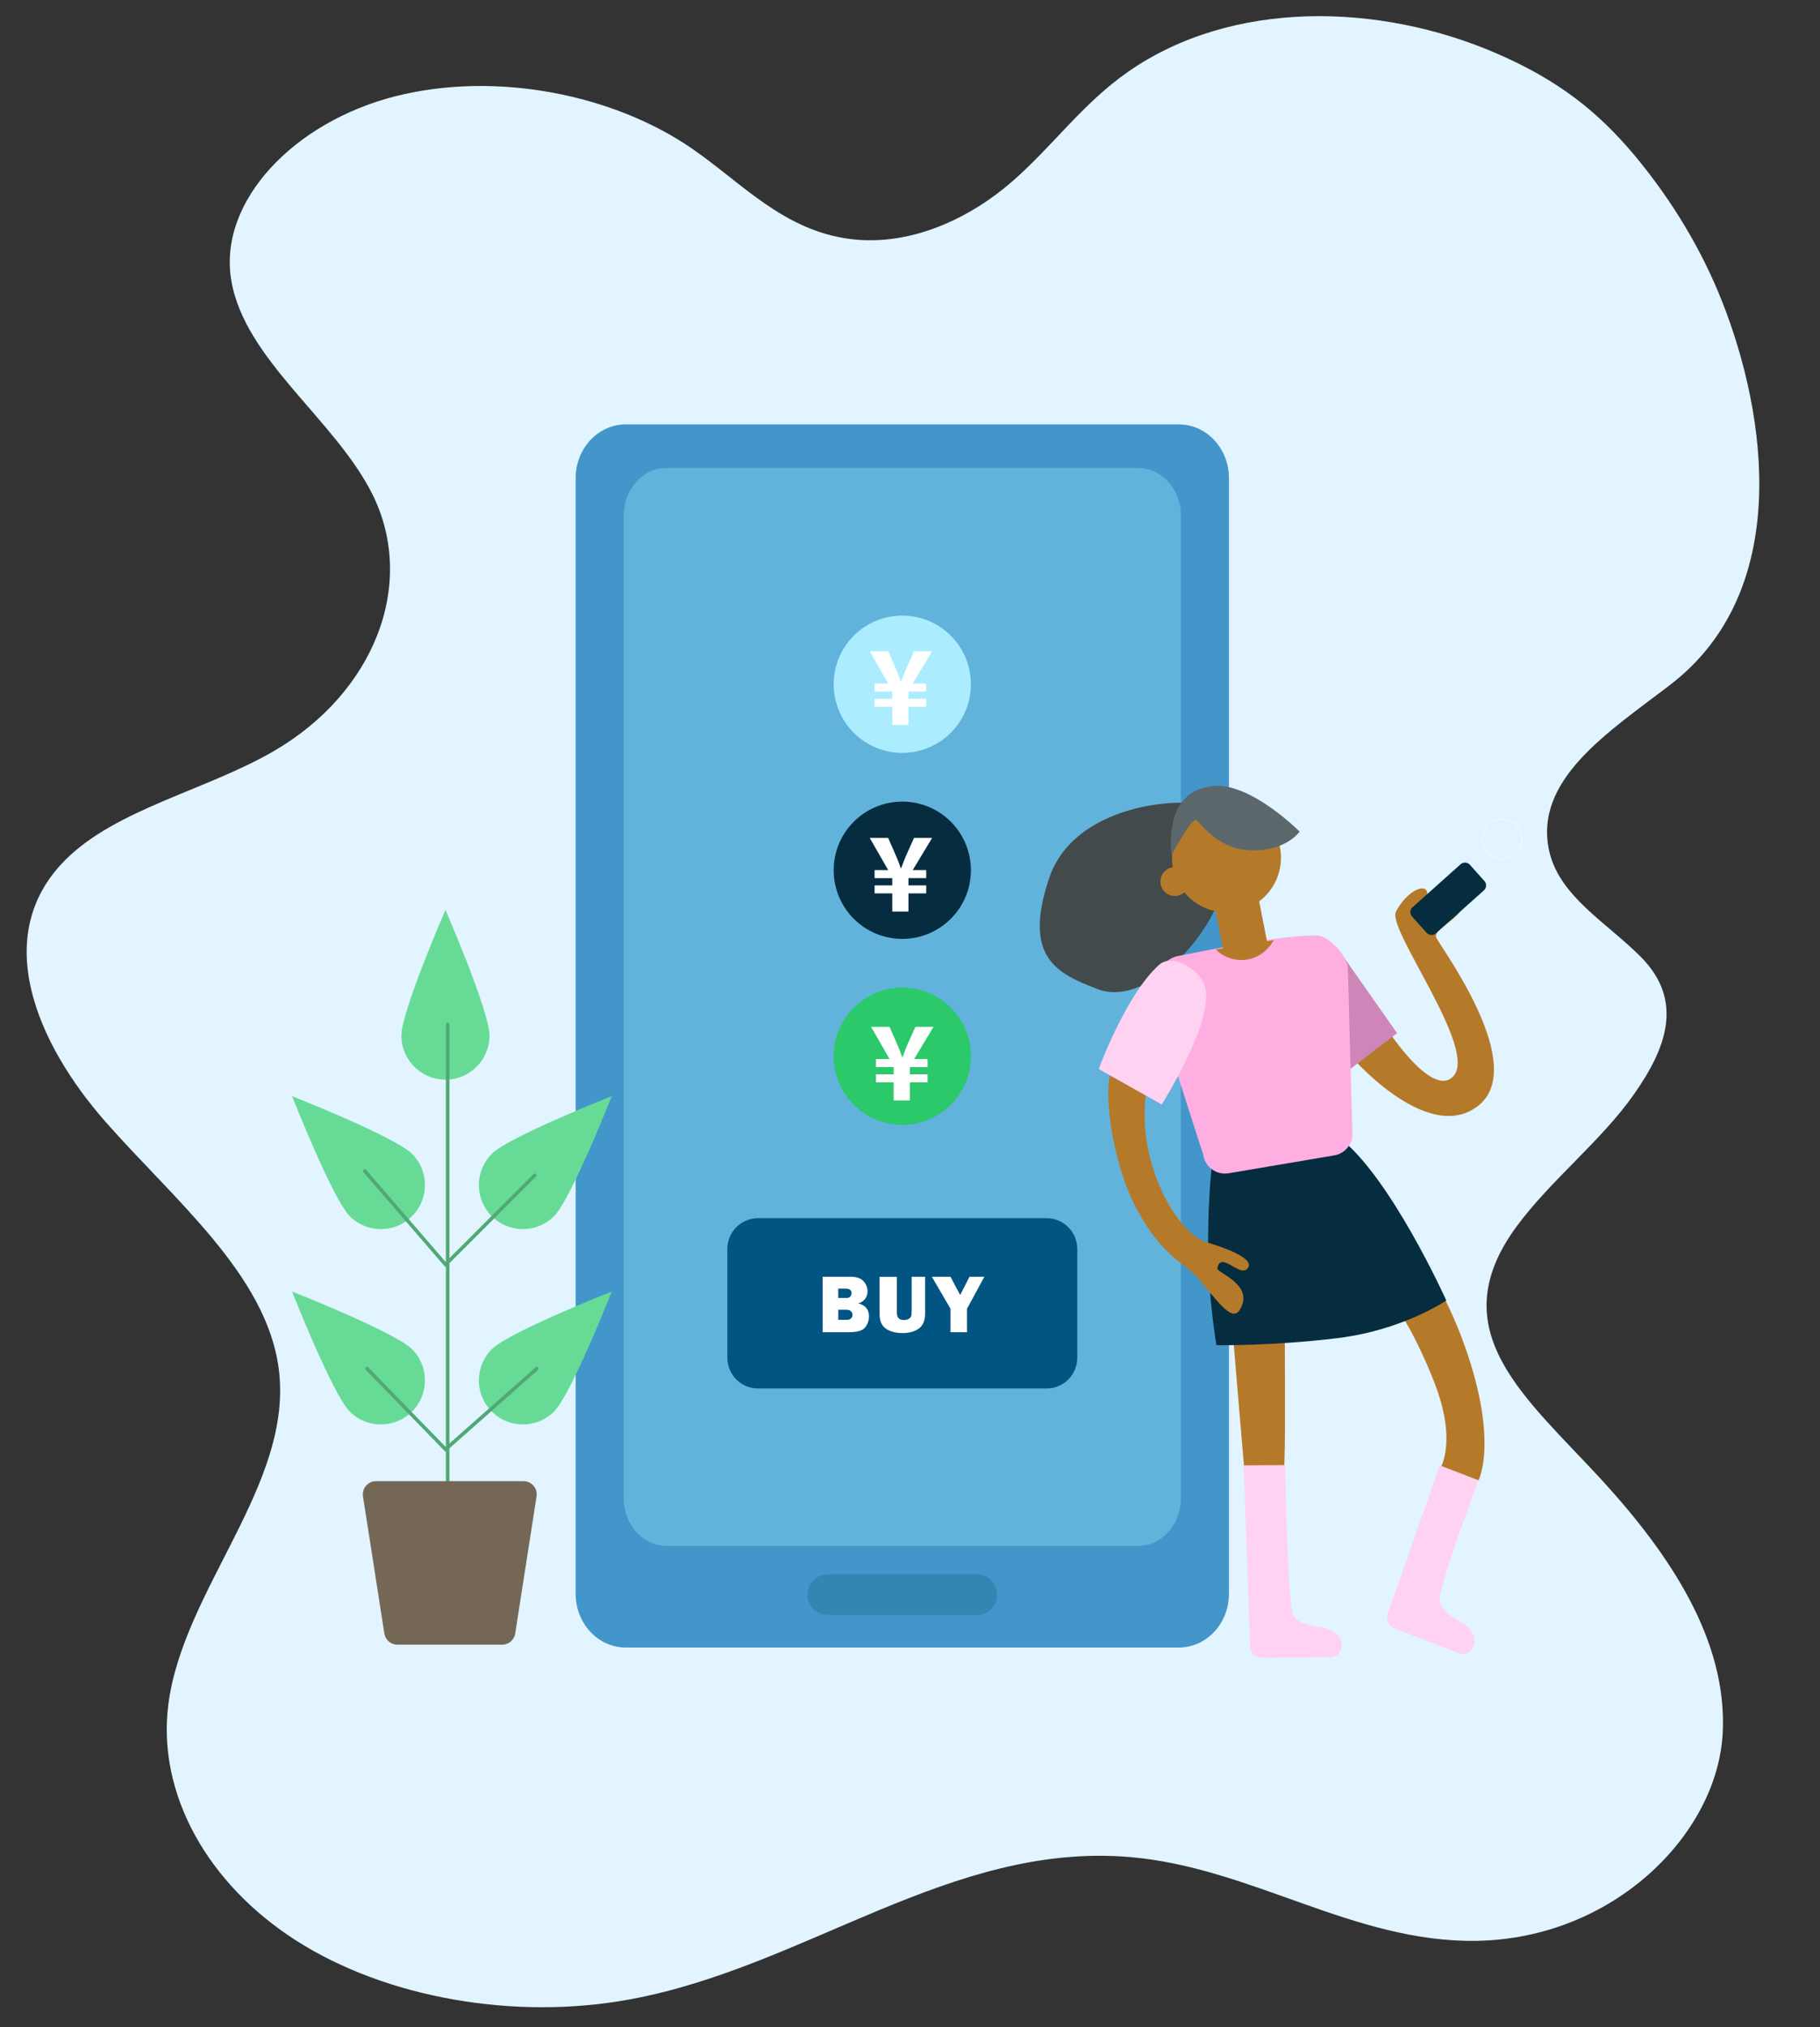 <?xml version="1.0" encoding="utf-8"?>
<!-- Generator: Adobe Illustrator 15.1.0, SVG Export Plug-In . SVG Version: 6.00 Build 0)  -->
<!DOCTYPE svg PUBLIC "-//W3C//DTD SVG 1.1//EN" "http://www.w3.org/Graphics/SVG/1.1/DTD/svg11.dtd">
<svg version="1.1" id="Layer_1" xmlns="http://www.w3.org/2000/svg" xmlns:xlink="http://www.w3.org/1999/xlink" x="0px" y="0px"
	 width="112.584px" height="125.334px" viewBox="35.083 -26.667 112.584 125.334"
	 enable-background="new 35.083 -26.667 112.584 125.334" xml:space="preserve">
<rect x="35.083" y="-26.667" width="112.584" height="125.334" fill="#333333" stroke="none"/>
<g>
</g>
<g>
	<path fill="#E1F4FF" d="M141.649,80.474c-0.318,6.287-6.789,12.75-15.275,12.861c-7.563,0.1-13.865-4.533-21.377-5.18
		c-11.1-0.949-20.054,6.785-30.916,8.793c-7.138,1.322-15.089-0.072-20.65-3.613c-5.569-3.547-8.624-9.154-7.938-14.588
		c0.898-7.158,7.797-13.68,6.826-20.832c-0.777-5.762-6.431-10.366-10.697-15.208c-4.263-4.839-7.163-11.511-2.516-16.186
		c3.133-3.156,8.709-4.316,12.882-6.729c6.273-3.625,8.873-10.365,6.142-15.878c-2.321-4.657-7.94-8.351-8.746-13.282
		c-0.795-4.866,3.893-9.761,10.159-11.348c6.27-1.585,13.535-0.088,18.361,3.246c3.07,2.117,5.645,5.056,9.777,5.581
		c3.81,0.484,7.505-1.363,10.013-3.555c2.514-2.189,4.341-4.808,7.161-6.777c6.419-4.48,15.515-4.297,22.793-1.148
		c3.81,1.647,6.272,3.583,8.593,6.362c2.318,2.795,4.121,5.821,5.366,8.969c2.785,7.044,4.363,17.898-3.192,23.702
		c-3.766,2.893-8.52,5.875-7.488,10.332c0.64,2.752,3.485,4.34,5.621,6.464c2.754,2.743,1.592,5.707-0.382,8.523
		c-2.036,2.905-5.165,5.319-7.277,8.196c-4.749,6.463,0.62,10.577,5.313,15.7C138.413,69.482,141.938,74.769,141.649,80.474z"/>
	<path opacity="0.3" fill="#FFFFFF" enable-background="new    " d="M128.007,26.51c-0.721,0-1.311-0.586-1.311-1.307
		c0-0.722,0.588-1.308,1.311-1.308c0.721,0,1.309,0.586,1.309,1.308C129.316,25.924,128.728,26.51,128.007,26.51z M128.007,24.047
		c-0.641,0-1.156,0.52-1.156,1.156c0,0.639,0.521,1.157,1.156,1.157c0.637,0,1.156-0.521,1.156-1.157
		C129.165,24.565,128.646,24.047,128.007,24.047z"/>
	<path d="M86.808,49.478c0.014-0.002,0.026-0.002,0.039-0.002v-0.033C86.835,49.453,86.822,49.465,86.808,49.478"/>
	<g>
		<g>
			<path fill="#4396CA" d="M108.003,75.2H73.795c-1.714,0-3.103-1.487-3.103-3.323V2.896c0-1.835,1.389-3.323,3.103-3.323h34.208
				c1.713,0,3.102,1.487,3.102,3.323v68.98C111.105,73.712,109.716,75.2,108.003,75.2z"/>
		</g>
		<g>
			<path fill="#61B3DB" d="M105.484,68.914h-29.17c-1.461,0-2.646-1.313-2.646-2.93V5.196c0-1.617,1.185-2.928,2.646-2.928h29.17
				c1.462,0,2.646,1.311,2.646,2.928v60.788C108.129,67.601,106.946,68.914,105.484,68.914z"/>
		</g>
		<g>
			<path fill="#3287B2" d="M96.768,71.93c0,0.694-0.563,1.258-1.258,1.258h-9.223c-0.694,0-1.258-0.563-1.258-1.258l0,0
				c0-0.694,0.563-1.258,1.258-1.258h9.223C96.206,70.672,96.768,71.236,96.768,71.93L96.768,71.93z"/>
		</g>
		<g>
			<g>
				<path fill="#424A4C" d="M110.053,23.309c-0.885-0.774-8.41-0.608-10.069,4.316c-1.66,4.924,0.514,5.912,2.987,6.86
					c3.319,1.272,7.857-4.149,7.857-7.138C110.829,24.361,110.053,23.309,110.053,23.309z"/>
			</g>
			<g>
				<path fill="#B5792A" d="M117.4,43.228l-6.95,0.833c0,0,0.128,2.438,0.71,9.513c0.373,4.522,0.886,10.513,0.886,10.513
					l2.434,0.774c0.168-2.122,0.05-6.9,0.086-13.43c0.009-1.591,0.081-2.495,0.374-2.623c0.958-0.415,2.373-0.883,3.413,0.949
					c1.506,2.65,3.273,3.548,5.423,8.963c1.494,3.762,0.387,5.421,0.387,5.421l2.38,0.72c0,0,1.328-2.545-1.051-8.852
					C123.146,49.794,117.4,43.228,117.4,43.228z"/>
			</g>
			<g>
				<path fill="#FFD2F1" d="M126.542,64.861l-2.394-0.925l-3.214,9.161c-0.141,0.364,0.041,0.774,0.406,0.915l3.961,1.532
					c0.908,0.351,1.628-1.144,0.093-1.957c-0.484-0.256-1.336-0.832-1.266-1.391C124.308,70.75,126.542,64.861,126.542,64.861z"/>
			</g>
			<g>
				<path fill="#FFD2F1" d="M114.583,63.919l-2.566,0.016l0.399,11.186c0.002,0.391,0.321,0.705,0.713,0.703l4.247-0.026
					c0.973-0.006,1.097-1.659-0.631-1.854c-0.545-0.062-1.547-0.285-1.687-0.829C114.696,71.7,114.583,63.919,114.583,63.919z"/>
			</g>
			<g>
				<path fill="#B5792A" d="M120.4,36.202c0.221,0.442,3.213,5.112,4.574,3.688c1.586-1.66-4.095-9.074-3.541-10.182
					c0.553-1.105,1.696-1.807,1.918-1.254c0.221,0.554-1.07,0.996-0.849,1.439c0.221,0.442,2.545-2.767,3.099-1.328
					c0.553,1.438-1.991,2.102-1.66,2.766c0.332,0.664,5.754,7.968,2.545,10.402s-8.041-3.319-8.041-3.319L120.4,36.202z"/>
			</g>
			<g>
				<path fill="#062C3F" d="M110.165,44.611c0,0-0.352,1.697-0.352,5.901c0,2.946,0.517,5.994,0.517,5.994s3.486,0.056,7.525-0.442
					c4.039-0.497,6.694-2.324,6.694-2.324s-3.485-7.745-6.694-10.125C114.646,41.236,110.165,44.611,110.165,44.611z"/>
			</g>
			<g>
				<path fill="#CE86B8" d="M113.169,33.51l4.876,6.354l3.459-2.654l-3.605-5.135c-0.267-0.343-1.02-0.939-1.373-0.687
					L113.169,33.51z"/>
			</g>
			<g>
				<path fill="#FFAEE2" d="M117.579,44.777l-6.529,1.106c-0.744,0.104-1.433-0.414-1.536-1.157l-3.298-10.247
					c-0.105-0.745,0.958-1.888,1.695-2.029c2.089-0.401,6.296-1.294,8.631-1.276c0.749,0.005,1.813,1.229,1.917,1.973l0.278,10.095
					C118.84,43.985,118.323,44.672,117.579,44.777z"/>
			</g>
			<g>
				<defs>
					<path id="SVGID_1_" d="M117.426,44.868l-7.229,1.05c-0.744,0.106-1.432-0.428-1.536-1.197l-2.446-10.63
						c-0.105-0.769,0.413-1.479,1.157-1.588l8.903-1.426c0.744-0.108,2.078,0.869,2.183,1.638l0.126,10.565
						C118.689,44.048,118.17,44.759,117.426,44.868z"/>
				</defs>
				<clipPath id="SVGID_2_">
					<use xlink:href="#SVGID_1_"  overflow="visible"/>
				</clipPath>
				<g clip-path="url(#SVGID_2_)">
					<path fill="#B5792A" d="M114.126,30.682c-0.189,1.292-1.357,2.18-2.607,1.983c-1.25-0.198-2.108-1.405-1.917-2.696
						c0.19-1.293,1.357-2.181,2.607-1.983S114.318,29.39,114.126,30.682z"/>
				</g>
			</g>
			<g>
				
					<rect x="110.356" y="27.643" transform="matrix(0.981 -0.193 0.193 0.981 -3.651 22.14)" fill="#B5792A" width="2.761" height="4.311"/>
			</g>
			<g>
				<circle fill="#B5792A" cx="110.951" cy="26.368" r="3.371"/>
			</g>
			<g>
				<circle fill="#B5792A" cx="107.758" cy="27.838" r="0.894"/>
			</g>
			<g>
				<path fill="#062C3F" d="M123.906,31.038l2.97-2.653c0.168-0.15,0.183-0.409,0.032-0.577l-0.897-1.005
					c-0.15-0.168-0.409-0.183-0.577-0.032l-2.97,2.654c-0.168,0.15-0.183,0.409-0.033,0.577l0.898,1.004
					C123.479,31.173,123.738,31.189,123.906,31.038z"/>
			</g>
			<g>
				<path fill="#B5792A" d="M103.912,39.41c-0.664,0.887-0.11,5.81,1.55,8.798c1.659,2.987,2.941,3.17,3.873,4.315
					c1.438,1.771,2.103,2.601,2.545,1.604c0.644-1.447-1.55-2.102-1.494-2.379c0.215-1.074,1.321,0.504,1.826,0.055
					c0.498-0.442-0.443-1.051-2.49-1.659c-1.645-0.489-3.651-3.928-3.817-7.304c-0.131-2.655,0.664-4.094,0.664-4.094L103.912,39.41
					z"/>
			</g>
			<g>
				<path fill="#FFD2F1" d="M109.579,34.197c0.79,2.037-2.633,7.428-2.633,7.428l-3.897-2.193c0,0,1.688-4.621,3.737-6.445
					C107.612,32.25,109.226,33.286,109.579,34.197z"/>
			</g>
			<g>
				<path fill="#5C676B" d="M107.564,26.186c0,0,1.217-2.268,1.494-2.157c0.276,0.11,1.271,1.826,3.43,1.881
					c2.158,0.056,2.988-1.161,2.988-1.161s-2.96-2.976-5.257-2.822C106.899,22.148,107.564,26.186,107.564,26.186z"/>
			</g>
		</g>
		<g>
			<g>
				<path fill="#67DB96" d="M59.913,37.363c0-1.505,2.726-7.771,2.726-7.771s2.725,6.267,2.725,7.771s-1.219,2.725-2.725,2.725
					S59.913,38.868,59.913,37.363z"/>
			</g>
			<g>
				<path fill="#51A874" d="M62.775,69.225c-0.061,0-0.11-0.05-0.11-0.11V36.683c0-0.062,0.049-0.11,0.11-0.11
					c0.062,0,0.11,0.049,0.11,0.11v32.432C62.885,69.175,62.836,69.225,62.775,69.225z"/>
			</g>
			<g>
				<path fill="#67DB96" d="M56.719,60.61c-1.065-1.064-3.569-7.422-3.569-7.422s6.358,2.504,7.422,3.568
					c1.064,1.063,1.064,2.789,0,3.854C59.508,61.673,57.782,61.673,56.719,60.61z"/>
			</g>
			<g>
				<path fill="#67DB96" d="M56.719,48.53c-1.065-1.064-3.569-7.422-3.569-7.422s6.358,2.504,7.422,3.567
					c1.064,1.064,1.064,2.79,0,3.854C59.508,49.594,57.782,49.594,56.719,48.53z"/>
			</g>
			<g>
				<path fill="#67DB96" d="M69.356,60.61c1.064-1.064,3.569-7.422,3.569-7.422s-6.358,2.504-7.422,3.568
					c-1.064,1.063-1.064,2.789,0,3.854C66.567,61.673,68.292,61.673,69.356,60.61z"/>
			</g>
			<g>
				<path fill="#67DB96" d="M69.356,48.53c1.064-1.064,3.569-7.422,3.569-7.422s-6.358,2.504-7.422,3.567
					c-1.064,1.064-1.064,2.79,0,3.854C66.567,49.594,68.292,49.594,69.356,48.53z"/>
			</g>
			<g>
				<path fill="#756756" d="M58.343,64.913h9.126c0.5,0,0.882,0.447,0.805,0.941l-1.321,8.479c-0.063,0.397-0.404,0.69-0.806,0.69
					h-6.483c-0.401,0-0.743-0.293-0.805-0.69l-1.322-8.479C57.461,65.36,57.843,64.913,58.343,64.913z"/>
			</g>
			<g>
				<path fill="#51A874" d="M62.638,51.682l-5.067-5.867c-0.041-0.046-0.035-0.115,0.011-0.155s0.117-0.035,0.156,0.011l4.912,5.687
					l5.431-5.43c0.043-0.043,0.113-0.043,0.156,0s0.043,0.113,0,0.157L62.638,51.682z"/>
			</g>
			<g>
				<path fill="#51A874" d="M62.638,63.096l-4.931-5.064c-0.043-0.045-0.042-0.114,0.001-0.156c0.044-0.043,0.114-0.042,0.157,0.001
					l4.784,4.915l5.567-4.921c0.045-0.04,0.115-0.036,0.156,0.011c0.04,0.045,0.036,0.115-0.01,0.155L62.638,63.096z"/>
			</g>
		</g>
		<g>
			<g>
				<path fill="#025482" d="M99.821,59.183H81.977c-1.05,0-1.901-0.852-1.901-1.902v-6.729c0-1.05,0.852-1.9,1.901-1.9h17.844
					c1.051,0,1.902,0.851,1.902,1.9v6.729C101.723,58.332,100.872,59.183,99.821,59.183z"/>
			</g>
			<g>
				<path fill="#FFFFFF" d="M85.968,55.702v-3.427h1.74c0.361,0,0.625,0.091,0.791,0.273c0.165,0.183,0.248,0.391,0.248,0.625
					c0,0.171-0.048,0.325-0.145,0.463c-0.096,0.139-0.239,0.233-0.431,0.285c0.444,0.107,0.666,0.374,0.666,0.799
					c0,0.255-0.078,0.481-0.235,0.683c-0.156,0.199-0.49,0.299-1.003,0.299H85.968z M86.938,53.587h0.486
					c0.122,0,0.209-0.03,0.259-0.093c0.051-0.062,0.076-0.128,0.076-0.198c0-0.19-0.118-0.286-0.353-0.286h-0.469V53.587z
					 M86.938,54.938h0.512c0.128,0,0.221-0.03,0.28-0.094c0.06-0.063,0.089-0.133,0.089-0.212s-0.028-0.151-0.087-0.217
					c-0.058-0.066-0.163-0.1-0.317-0.1h-0.477V54.938z"/>
				<path fill="#FFFFFF" d="M92.309,52.275v2.27c0,0.431-0.128,0.74-0.383,0.928c-0.256,0.188-0.588,0.283-0.998,0.283
					c-0.432,0-0.779-0.091-1.041-0.271s-0.393-0.476-0.393-0.885v-2.324h1.069v2.202c0,0.164,0.034,0.283,0.104,0.358
					c0.068,0.076,0.18,0.113,0.332,0.113c0.126,0,0.23-0.027,0.311-0.081c0.082-0.056,0.13-0.116,0.146-0.186
					c0.016-0.068,0.024-0.202,0.024-0.401v-2.006H92.309z"/>
				<path fill="#FFFFFF" d="M95.974,52.275l-1.072,1.976v1.451h-1.022V54.25l-1.153-1.976h1.151l0.601,1.13l0.576-1.13H95.974z"/>
			</g>
		</g>
		<g>
			<g>
				<g>
					<circle fill="#2BC96A" cx="90.898" cy="38.641" r="4.244"/>
				</g>
			</g>
		</g>
		<g>
			<g>
				<g>
					<circle fill="#062C3F" cx="90.898" cy="27.14" r="4.244"/>
				</g>
			</g>
		</g>
		<g>
			<g>
				<g>
					<circle fill="#ABEDFF" cx="90.898" cy="15.64" r="4.244"/>
				</g>
			</g>
		</g>
	</g>
	<g>
		<path fill="#FFFFFF" d="M90.278,18.156v-1.121h-1.093v-0.497h1.093V16.09h-1.093v-0.498h0.84l-1.142-1.989h1.142l0.49,1.121
			c0.126,0.28,0.203,0.518,0.295,0.763h0.014c0.091-0.231,0.182-0.497,0.301-0.771l0.498-1.113h1.12l-1.197,1.989h0.833v0.498h-1.1
			v0.448h1.1v0.497h-1.1v1.121H90.278z"/>
	</g>
	<g>
		<path fill="#FFFFFF" d="M90.278,29.693v-1.121h-1.093v-0.497h1.093v-0.448h-1.093v-0.498h0.84l-1.142-1.989h1.142l0.49,1.121
			c0.126,0.28,0.203,0.518,0.295,0.763h0.014c0.091-0.231,0.182-0.497,0.301-0.771l0.498-1.113h1.12l-1.197,1.989h0.833v0.498h-1.1
			v0.448h1.1v0.497h-1.1v1.121H90.278z"/>
	</g>
	<g>
		<path fill="#FFFFFF" d="M90.364,41.375v-1.121h-1.093v-0.497h1.093v-0.448h-1.093v-0.498h0.84l-1.142-1.989h1.142l0.49,1.121
			c0.126,0.28,0.203,0.518,0.295,0.763h0.014c0.091-0.231,0.182-0.497,0.301-0.771l0.498-1.113h1.12l-1.197,1.989h0.833v0.498h-1.1
			v0.448h1.1v0.497h-1.1v1.121H90.364z"/>
	</g>
</g>
</svg>
